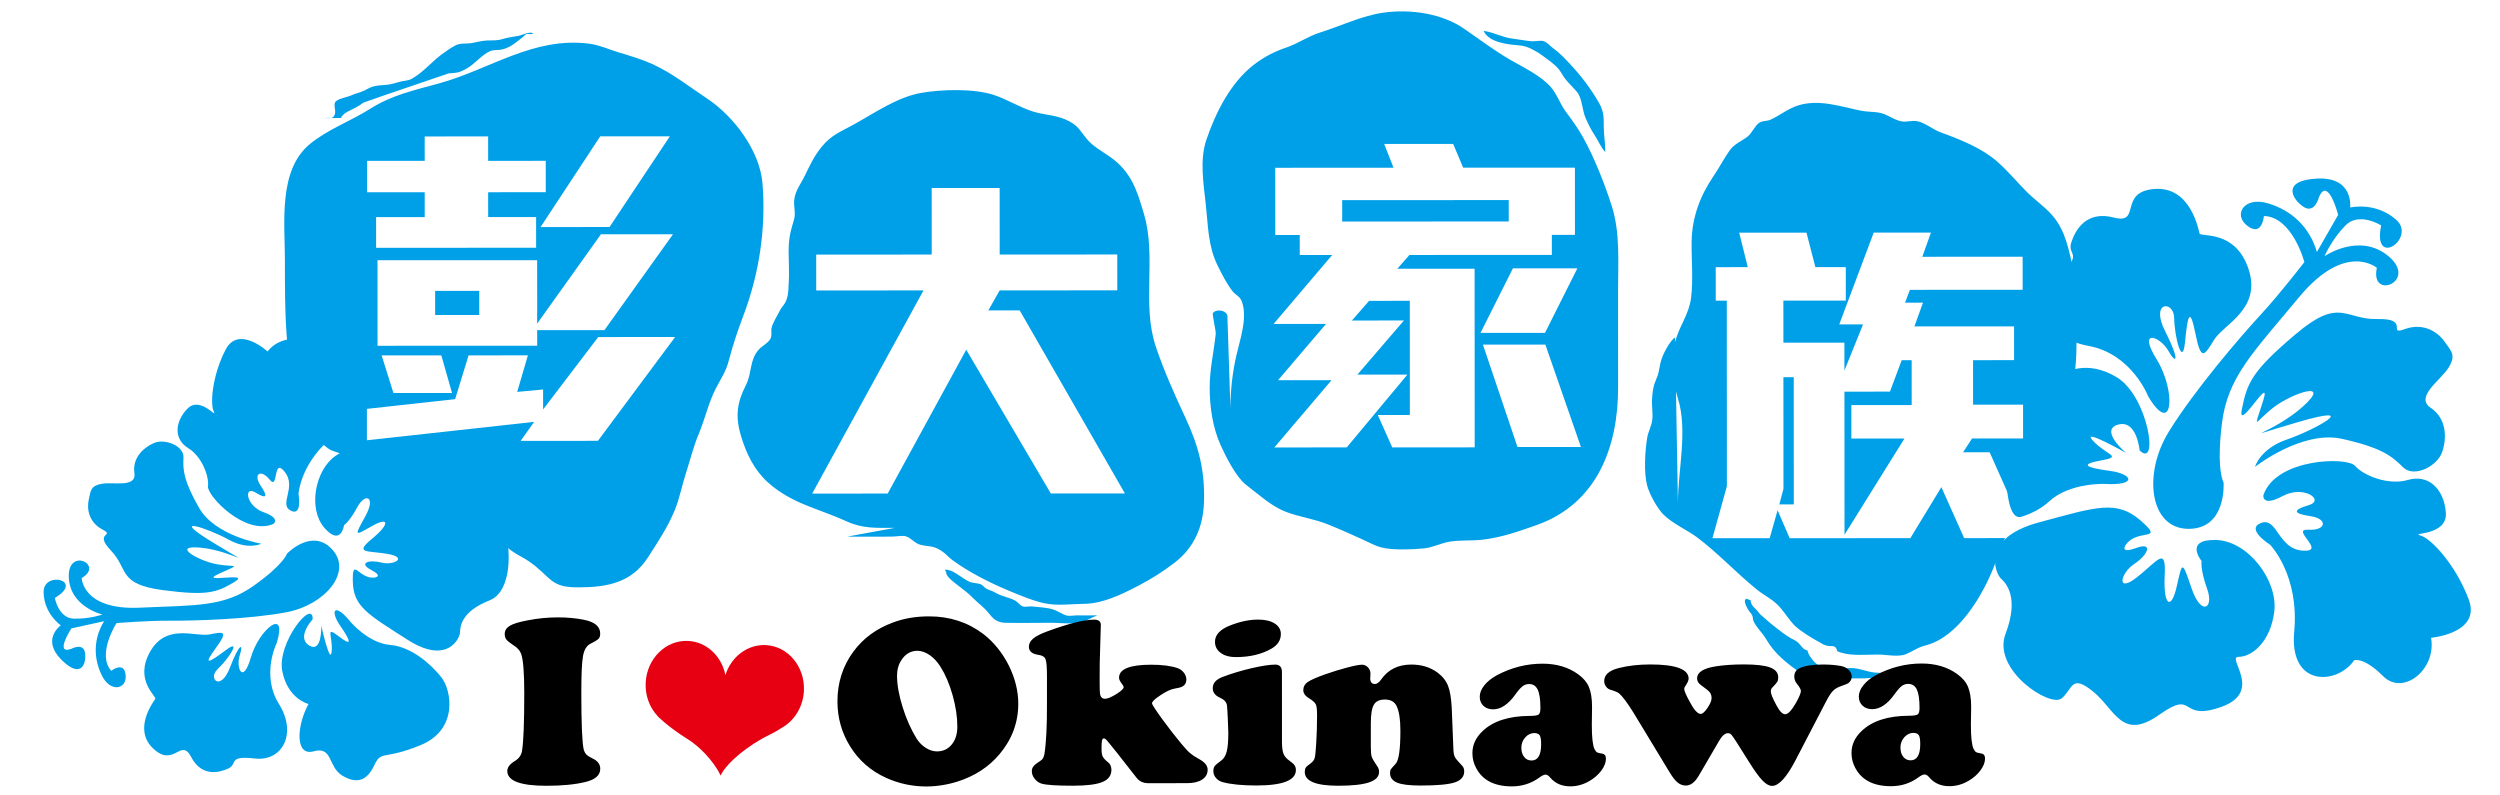 <?xml version="1.0" encoding="utf-8"?>
<!-- Generator: Adobe Illustrator 16.0.0, SVG Export Plug-In . SVG Version: 6.00 Build 0)  -->
<!DOCTYPE svg PUBLIC "-//W3C//DTD SVG 1.1//EN" "http://www.w3.org/Graphics/SVG/1.1/DTD/svg11.dtd">
<svg version="1.1" id="圖層_1" xmlns="http://www.w3.org/2000/svg" xmlns:xlink="http://www.w3.org/1999/xlink" x="0px" y="0px"
	 width="220px" height="70px" viewBox="0 0 220 70" enable-background="new 0 0 220 70" xml:space="preserve">
<g>
	<path fill="#00A0E9" d="M30.279,46.208c0,0-0.276,1.925-1.738,0.233c-1.462-1.689-0.797-5.072,0.952-6.301
		c1.745-1.228,3.362-0.936,3.958-0.273c0.593,0.658,0.923-2.342,3.698-0.847c2.778,1.494-0.125,1.527,2.95,2.207
		c3.075,0.682,4.017,1.526,4.12,3.481c0.103,1.96-1.434,1.045-0.412,1.169c1.021,0.125,1.775,5.976-0.714,6.951
		c-2.489,0.976-2.601,2.304-2.605,2.799c-0.003,0.498-1.085,2.926-4.604,0.684c-3.515-2.247-4.793-2.928-4.837-5.148
		c-0.041-2.222,0.514-0.188,1.901-0.335c0,0,0.845-0.083-0.288-0.676c-1.135-0.592-0.227-0.935,0.896-0.649
		c1.122,0.287,2.368-0.45,0.56-0.758c-1.808-0.303-2.976-0.021-1.375-1.335c1.601-1.317,1.504-1.977-0.02-1.11
		c-1.527,0.866-1.57,0.937-0.581-0.853c0.992-1.788-0.013-2.101-0.694-0.821C30.762,45.903,30.279,46.208,30.279,46.208"/>
	<path fill="#00A0E9" d="M24.362,56.56c0,0-1.425,2.821,0.193,5.403c1.615,2.583,0.298,5.068-2.125,4.785
		c-2.419-0.279-1.491,0.487-2.325,0.873c-0.838,0.391-2.357,0.757-3.281-1.004c-0.92-1.756-1.495,0.984-3.335-0.738
		c-1.843-1.721,0.046-4.161,0.178-4.379c0.132-0.219-1.887-1.646-0.45-4.165c1.433-2.514,3.966-1.269,5.209-1.505
		c1.243-0.243,1.71-0.356,0.545,1.23c-1.165,1.582-0.564,1.251,0.904,0.151c1.468-1.101,0.199,0.817-0.711,1.659
		c-0.912,0.84,0.245,2.047,1.079-0.14c0.836-2.183,1.215-2.151,0.856-1.073c-0.357,1.076,0.27,2.658,0.978,0.199
		C22.78,55.395,25.319,53.352,24.362,56.56"/>
	<path fill="#00A0E9" d="M30.857,54.738c0,0,1.563,1.85,3.461,2.013c1.897,0.158,3.636,1.722,4.532,2.865
		c0.896,1.146,1.486,4.598-1.84,5.957c-3.323,1.363-3.432,0.396-4.086,1.795c-0.654,1.396-1.589,1.626-2.824,0.871
		c-1.236-0.757-0.815-2.591-2.495-2.123c-1.683,0.468-1.489-2.303-0.454-4.165c0,0-1.835-0.42-2.312-2.904
		c-0.476-2.486,2.721-6.423,2.675-4.551c0,0-1.472,1.594-0.307,2.305c1.161,0.71,1.063-1.745,1.063-1.745s0.805,3.584,0.917,2.255
		c0.112-1.329-0.609-2.267,0.611-1.325c1.216,0.942,1.103,0.476,0.152-0.903C28.995,53.704,29.438,52.978,30.857,54.738"/>
	<path fill="#00A0E9" d="M26.27,43.462c0,0,0.167-2.891,3.31-5.261c3.143-2.371,0.66-4.68-1.311-4.391c0,0-0.627-0.28-0.539-2.224
		c0.088-1.94-2.814-2.414-4.185-0.656c0,0-2.553-2.356-3.693-0.159c-1.141,2.195-1.393,4.734-1.035,5.451
		c0.359,0.722-1.211-1.44-2.345-0.236c-1.137,1.204-1.148,2.693,0.087,3.448c1.235,0.751,1.851,2.524,1.743,3.357
		c-0.108,0.83,3.298,4.401,5.756,3.313c0,0,0.689-0.479-0.869-1.032c-1.556-0.55-1.747-2.36-0.73-1.742
		c1.018,0.621,1.15,0.406,0.472-0.607c-0.678-1.013,0.012-1.491,0.807-0.507c0.795,0.986,0.248-2.041,1.32-0.69
		c1.073,1.353-0.548,2.856,0.517,3.406C26.634,45.479,26.27,43.462,26.27,43.462"/>
	<path fill="#00A0E9" d="M25.252,48.725c0,0,2.223-2.335,4.005-0.349c1.777,1.983-0.68,4.871-4.058,5.504
		c-3.378,0.632-8.24,0.755-10.227,0.74c-1.988-0.015-4.718,0.213-4.718,0.213s-1.756,2.716-0.469,4.199c0,0,1.149-0.896,1.271,0.374
		c0.121,1.273-1.356,1.57-2.104,0.017c-0.748-1.555-0.722-3.233,0.208-4.757l-2.878,0.632c0,0-1.534,2.354,0,1.796
		c0,0,1.04-0.562,1.196,0.331c0.152,0.892-0.28,2.424-2.08,0.628c-1.793-1.796-0.048-3.023-0.048-3.023s-1.481-1.005-1.513-2.918
		c-0.028-1.912,3.646-1.068,0.989,0.507c0,0,0.309,1.784,1.68,1.822c1.371,0.038,2.513-0.362,2.513-0.362s-2.883-0.662-2.967-3.308
		C5.97,48.13,9.201,49.702,7.19,50.867c0,0,0.068,2.832,5.089,2.609c5.026-0.225,7.418-0.063,10.059-1.94
		C24.983,49.657,25.252,48.725,25.252,48.725"/>
	<path fill="#00A0E9" d="M22.996,47.848c0,0-4.068-0.688-5.468-3.139c-1.396-2.446-1.434-3.369-1.38-4.432
		c0.049-1.064-1.653-1.706-2.603-1.289c-0.955,0.417-1.909,1.33-1.717,2.641c0.195,1.318-1.858,0.762-2.868,0.945
		c-1.009,0.18-0.966,0.604-1.148,1.391c-0.183,0.787-0.015,1.988,1.193,2.626c1.204,0.635-0.817,0.195,0.761,1.859
		c1.575,1.661,0.589,2.951,4.556,3.479c3.97,0.524,4.757,0.208,6.327-0.727c1.57-0.939-3.417,0.208-1.353-0.725
		c2.068-0.937,1.422-0.53-0.199-0.821c-1.617-0.289-4.13-1.726-1.402-1.457c2.727,0.268,5.209,2.082,1.067-0.444
		c-4.142-2.527-0.354-1.216,1.359-0.266C21.839,48.436,22.996,47.848,22.996,47.848"/>
	<path fill="#00A0E9" d="M193.737,49.363c0,0-1.579-1.912,1.269-1.844c2.852,0.073,5.471,3.605,5.13,6.311
		c-0.341,2.699-2.005,3.979-3.138,3.972c-1.135-0.008,2.257,3.073-1.538,4.411c-3.794,1.337-2.174-1.625-5.454,0.69
		c-3.283,2.32-3.866-0.449-5.802-2.035c-1.938-1.585-1.777-0.271-2.773,0.586c-0.993,0.854-6.16-2.498-4.942-5.682
		c1.213-3.188,0.061-4.435-0.408-4.862c-0.464-0.429-1.824-3.536,3.31-4.931c5.14-1.389,6.885-2.013,9.012-0.146
		c2.132,1.865-0.265,0.646-1.313,2.081c0,0-0.654,0.868,0.882,0.311c1.534-0.564,1.078,0.588-0.156,1.402
		c-1.233,0.811-1.607,2.619,0.23,1.177c1.842-1.446,2.583-2.791,2.447-0.15c-0.132,2.644,0.573,3.114,1.063,0.933
		c0.495-2.184,0.464-2.284,1.303,0.186c0.838,2.47,1.996,1.791,1.371,0.05C193.604,50.081,193.737,49.363,193.737,49.363"/>
	<path fill="#00A0E9" d="M189.045,34.893c0,0-1.439-3.763-5.265-4.454c-3.822-0.692-5.039-4.074-2.694-6.116
		c2.344-2.043,0.825-1.824,1.175-2.946c0.351-1.123,1.309-2.872,3.759-2.233c2.454,0.642,0.357-2.256,3.563-2.515
		c3.207-0.258,3.89,3.614,3.979,3.925c0.095,0.316,3.175-0.363,4.319,3.15c1.142,3.514-2.208,4.836-3.049,6.211
		c-0.841,1.379-1.138,1.917-1.629-0.541c-0.492-2.458-0.698-1.604-0.919,0.721c-0.225,2.33-0.943-0.514-0.955-2.095
		c-0.009-1.582-2.145-1.522-0.799,1.137c1.347,2.665,0.987,2.996,0.281,1.73c-0.71-1.262-2.742-2.025-1.027,0.753
		C191.504,34.397,191.249,38.547,189.045,34.893"/>
	<path fill="#00A0E9" d="M181.559,32.897c0,0,1.976-1.372,4.734,0.314c2.751,1.681,3.72,8.075,1.994,6.431
		c0,0-0.243-2.759-1.91-2.271c-1.668,0.488,0.734,2.501,0.734,2.501s-4.073-2.316-2.915-1.07c1.153,1.247,2.66,1.37,0.725,1.71
		c-1.936,0.346-1.397,0.637,0.721,0.92c2.12,0.287,2.429,1.328-0.455,1.153c0,0-3.086-0.112-4.864,1.54
		c-0.678,0.628-1.527,1.061-2.42,1.346c-1.456,0.473-1.354-4.18-1.354-4.18"/>
	<path fill="#00A0E9" d="M199.769,47.937c0,0,2.584,2.639,2.122,7.64c-0.457,4.999,3.852,4.645,5.269,2.531
		c0,0,0.808-0.347,2.562,1.401c1.758,1.749,4.696-0.582,4.213-3.384c0,0,4.415-0.388,3.322-3.349
		c-1.093-2.963-3.271-5.379-4.261-5.654c-0.985-0.279,2.404,0.089,2.239-2.016c-0.161-2.104-1.556-3.393-3.328-2.873
		s-3.971-0.424-4.664-1.238c-0.689-0.817-6.986-0.67-8.067,2.591c0,0-0.145,1.06,1.714,0.061c1.857-0.992,3.732,0.383,2.275,0.808
		c-1.461,0.43-1.371,0.741,0.169,0.97c1.538,0.229,1.398,1.289-0.215,1.191c-1.612-0.093,1.71,1.99-0.482,1.84
		c-2.193-0.151-2.227-2.968-3.655-2.438C197.551,46.548,199.769,47.937,199.769,47.937"/>
	<path fill="#00A0E9" d="M195.676,42.458c0,0,0.294,4.102-3.107,4.081c-3.401-0.026-4.015-4.826-1.711-8.556
		c2.303-3.73,6.359-8.426,8.077-10.286c1.721-1.862,3.851-4.637,3.851-4.637s-1.058-3.99-3.563-4.051c0,0-0.14,1.854-1.44,0.877
		c-1.306-0.977-0.316-2.622,1.79-1.996c2.109,0.626,3.672,2.094,4.313,4.284l1.872-3.265c0,0-0.901-3.472-1.695-1.539
		c0,0-0.362,1.46-1.337,0.842c-0.974-0.619-2.046-2.345,1.192-2.497c3.232-0.158,2.896,2.546,2.896,2.546s2.221-0.539,4.048,1.077
		c1.833,1.616-2.117,4.357-1.321,0.5c0,0-1.951-1.242-3.163,0.021c-1.219,1.263-1.818,2.686-1.818,2.686s3.104-2.156,5.669,0.037
		c2.564,2.192-1.689,3.889-1.067,0.989c0,0-2.731-2.367-6.833,2.566c-4.1,4.935-6.307,7.055-6.805,11.157
		C195.025,41.403,195.676,42.458,195.676,42.458"/>
	<path fill="#00A0E9" d="M198.441,41.083c0,0,4.139-3.251,7.654-2.465c3.51,0.781,4.411,1.537,5.368,2.499
		c0.965,0.966,3.029-0.092,3.452-1.351c0.424-1.254,0.385-2.941-1.022-3.888c-1.405-0.946,0.88-2.409,1.573-3.515
		c0.693-1.106,0.261-1.434-0.327-2.278c-0.586-0.849-1.86-1.722-3.5-1.129c-1.637,0.593,0.519-0.942-2.408-0.88
		c-2.923,0.064-3.293-1.977-7.196,1.316c-3.901,3.294-4.282,4.311-4.746,6.594c-0.462,2.288,2.737-3.403,1.847-0.651
		c-0.891,2.751-0.719,1.795,0.944,0.513c1.661-1.278,5.176-2.421,2.578-0.075c-2.594,2.343-6.439,3.132-0.499,1.391
		c5.941-1.74,1.454,0.706-0.914,1.514S198.441,41.083,198.441,41.083"/>
	<path fill="#00A0E9" d="M166.942,59.19c0.112-0.004,0.226-0.008,0.338-0.008C167.184,59.155,167.067,59.168,166.942,59.19
		 M164.982,59.184c-0.74-0.073-1.372-0.4-2.101-0.396c-0.74,0.005-1.594,0.117-2.325,0.006c-0.612-0.099-1.38-0.962-1.509-1.57
		c-0.366-0.026-0.541-0.417-0.795-0.658c-0.23-0.21-0.37-0.242-0.636-0.393c-0.529-0.3-0.971-0.658-1.441-1.024
		c-0.421-0.327-0.803-0.689-1.232-1.045c-0.129-0.113-0.257-0.334-0.417-0.481c-0.226-0.211-0.479-0.472-0.468-0.8l-0.374-0.132
		c-0.358,0.125,0.083,0.842,0.222,1.068c0.079,0.128,0.212,0.231,0.277,0.37c0.09,0.182,0.047,0.342,0.118,0.502
		c0.245,0.596,0.767,1.012,1.115,1.608c0.782,1.355,1.896,2.178,3.13,3.054c0.666,0.471,1.188,0.408,2.014,0.407h2.321
		c0.808-0.001,1.594,0.029,2.365-0.134c0.339-0.071,0.713-0.156,1.053-0.219c0.178-0.036,0.421-0.117,0.643-0.156
		C166.291,59.202,165.625,59.245,164.982,59.184 M130.545,2.71h-0.065c0.022,0,0.047,0.004,0.074,0.004
		C130.549,2.714,130.549,2.71,130.545,2.71 M133.858,4.013c0.58,0.055,1.379,0.51,1.857,0.864c0.472,0.346,1.04,0.732,1.414,1.165
		c0.235,0.268,0.379,0.604,0.603,0.888c0.322,0.42,0.731,0.775,1.06,1.184c0.436,0.546,0.449,1.578,0.721,2.229
		c0.214,0.506,0.504,1.083,0.795,1.522c0.313,0.464,0.57,1.106,0.952,1.516c0.022-0.721-0.129-1.485-0.129-2.229
		c0-0.811,0.011-1.333-0.391-2.046c-0.68-1.219-1.591-2.418-2.542-3.435c-0.498-0.53-0.946-1.016-1.531-1.437
		c-0.278-0.194-0.503-0.514-0.827-0.611c-0.304-0.093-0.735,0.035-1.056,0.008c-0.628-0.055-1.208-0.18-1.811-0.252
		c-0.32-0.039-0.563-0.128-0.877-0.226c-0.43-0.136-1.028-0.377-1.543-0.439C131.045,3.808,132.872,3.924,133.858,4.013
		 M94.778,54.151c-0.265,0-0.659,0.083-0.911,0.015c-0.395-0.114-0.785-0.406-1.197-0.535c-0.558-0.175-1.231-0.194-1.804-0.264
		c-0.288-0.035-0.624,0.09-0.896-0.016c-0.222-0.089-0.425-0.393-0.636-0.502c-0.572-0.304-1.188-0.358-1.738-0.693
		c-0.268-0.163-0.521-0.21-0.779-0.343c-0.199-0.102-0.316-0.318-0.511-0.396c-0.327-0.132-0.701-0.074-1.056-0.253
		c-0.292-0.145-0.553-0.334-0.792-0.49c-0.424-0.281-0.768-0.537-1.309-0.55l0.125,0.261c-0.051,0.363,0.83,0.971,1.095,1.181
		c0.422,0.335,0.838,0.626,1.208,1.014c0.44,0.455,0.978,0.824,1.372,1.314c0.457,0.573,0.769,0.896,1.56,0.912
		c1.336,0.027,2.676-0.001,4.017-0.002c0.771,0,1.627,0.128,2.388,0.007c0.6-0.094,1.095-0.449,1.651-0.663
		C95.971,54.172,95.37,54.151,94.778,54.151 M92.472,43.427l-7.443-12.651l-6.911,12.657l-6.646,0.003l9.795-17.879l-9.44,0.004
		l-0.001-3.156l10.165-0.004l-0.002-5.855l5.981-0.002l0.002,5.856l10.347-0.005l0.002,3.156l-10.349,0.004l-1,1.763l2.762-0.002
		l9.26,16.11L92.472,43.427z M101.718,30.523c-1.267-3.763,0.063-7.858-1.033-11.633c-0.604-2.073-1.116-3.763-2.983-5.076
		c-0.731-0.518-1.526-0.919-2.113-1.646c-0.541-0.67-0.676-1.04-1.464-1.477c-1.048-0.584-2.104-0.533-3.203-0.871
		c-1.203-0.374-2.288-1.082-3.484-1.471c-1.737-0.564-4.534-0.493-6.346-0.18c-2.069,0.355-4.046,1.719-5.823,2.713
		c-1.211,0.683-2.087,0.948-2.984,2.063c-0.646,0.802-1.023,1.609-1.46,2.517c-0.35,0.729-0.821,1.26-0.93,2.097
		c-0.073,0.587,0.153,1.192-0.026,1.78c-0.307,1.029-0.471,1.645-0.47,2.778c0.004,0.931,0.067,1.885,0.009,2.813
		c-0.027,0.475-0.02,0.95-0.187,1.415c-0.203,0.561-0.362,0.53-0.588,0.979c-0.214,0.416-0.596,1.032-0.719,1.468
		c-0.094,0.32,0.046,0.694-0.102,0.994c-0.198,0.4-0.755,0.654-1.048,0.986c-0.821,0.931-0.579,2.049-1.131,3.136
		c-0.784,1.532-0.938,2.752-0.428,4.447c0.473,1.58,1.178,3.034,2.398,4.12c2.097,1.865,4.396,2.263,6.894,3.401
		c1.434,0.663,2.661,0.577,4.255,0.576l-4.204,0.772c1.321,0,2.641,0.012,3.958-0.001c0.351-0.001,0.876-0.118,1.204-0.028
		c0.483,0.137,0.779,0.631,1.321,0.755c0.775,0.179,1.029,0.046,1.746,0.479c0.44,0.271,0.646,0.573,1.033,0.858
		c1.465,1.078,3.3,1.999,4.988,2.705c1.013,0.419,2.366,0.995,3.433,1.154c1.001,0.148,2.182,0.003,3.19-0.009
		c1.641-0.016,3.304-0.839,4.761-1.596c1.15-0.597,2.192-1.259,3.197-2.035c1.691-1.302,2.512-3.136,2.573-5.362
		c0.081-2.78-0.474-4.889-1.631-7.377C103.392,34.778,102.428,32.635,101.718,30.523 M29.14,10.381h-0.674
		C28.735,10.381,28.96,10.42,29.14,10.381 M30.919,9.659c0.272-0.132,0.526-0.261,0.779-0.425c0.055-0.035,0.199-0.151,0.269-0.199
		c0.643-0.226,1.289-0.452,1.936-0.675c1.863-0.627,3.725-1.264,5.583-1.903c0.07,0.004,0.725-0.047,0.903-0.109
		c0.301-0.105,0.655-0.285,0.915-0.464c0.608-0.424,1.146-1.075,1.831-1.387c0.246-0.109,0.659-0.082,0.932-0.122
		c0.369-0.059,0.686-0.206,1.016-0.413c0.339-0.214,0.627-0.487,0.947-0.709c0.108-0.075,0.132-0.184,0.26-0.238
		c0.218-0.093,0.433,0.09,0.639-0.097c-0.436-0.144-0.912,0.159-1.332,0.242c-0.452,0.087-0.893,0.125-1.34,0.266
		c-0.486,0.16-0.899,0.118-1.414,0.138c-0.495,0.019-0.962,0.175-1.445,0.242c-0.413,0.051-0.928-0.023-1.309,0.184
		c-0.394,0.21-0.881,0.538-1.246,0.814c-0.874,0.66-1.636,1.59-2.602,2.125c-0.346,0.195-0.713,0.164-1.087,0.273
		c-0.355,0.105-0.717,0.214-1.079,0.257c-0.394,0.043-0.764,0.04-1.138,0.125c-0.386,0.09-0.588,0.254-0.912,0.402
		c-0.35,0.164-0.744,0.234-1.106,0.405c-0.315,0.148-1.247,0.301-1.421,0.597c-0.155,0.261,0.059,0.728-0.019,1.017
		c-0.066,0.25-0.183,0.343-0.339,0.379l0.861-0.001C30.172,10.014,30.577,9.823,30.919,9.659 M133.538,39.335l-3.04-9.01
		l5.494-0.002l3.129,9.011L133.538,39.335z M130.287,29.292l2.85-5.678l5.672-0.002l-2.849,5.678L130.287,29.292z M129.773,39.368
		l-7.254,0.003l-1.275-2.852l2.824-0.002l-0.004-10.044l-3.58,0.001l-1.519,1.731l4.581-0.002l-4.093,4.763l4.399-0.001
		l-5.339,6.407l-6.37,0.004l5.034-5.921l-4.706,0.002l4.218-4.95l-4.612,0.001l5.154-6.066l-2.851,0v-1.761l-2.155,0l-0.003-5.917
		l10.41-0.004l-0.822-2.092l6.069-0.002l0.882,2.091l9.833-0.004l0.002,5.918l-2.032,0v1.762l-12.534,0.005l-1.063,1.211
		l6.799-0.002L129.773,39.368z M139.292,12.057c-0.453-0.81-0.951-1.488-1.501-2.228c-0.507-0.678-0.776-1.558-1.338-2.189
		c-0.895-1.008-2.4-1.713-3.545-2.375c-1.42-0.821-2.713-1.802-4.047-2.725c-1.947-1.351-4.703-1.755-7.063-1.435
		c-1.929,0.262-3.789,1.178-5.652,1.763c-1.071,0.34-1.905,0.96-2.964,1.318c-1.06,0.36-1.99,0.846-2.875,1.537
		c-2.038,1.578-3.353,4.244-4.147,6.579c-0.595,1.749-0.256,3.821-0.056,5.629c0.211,1.896,0.192,3.728,1.056,5.458
		c0.36,0.721,0.789,1.589,1.304,2.236c0.323,0.409,0.685,0.424,0.865,1.04c0.434,1.461-0.217,3.234-0.532,4.632
		c-0.354,1.574-0.521,3.082-0.517,4.703l-0.264-8.03c0.105-0.646-0.955-0.845-1.278-0.424c-0.086,0.105,0.277,1.554,0.246,1.847
		c-0.175,1.647-0.532,3.074-0.531,4.725c0,1.696,0.259,3.488,0.968,5.069c0.441,0.985,1.376,2.818,2.221,3.467
		c1.131,0.867,2.254,1.908,3.525,2.391c1.145,0.438,2.489,0.618,3.675,1.096c1.023,0.409,2.135,0.907,3.115,1.355
		c0.667,0.305,1.218,0.631,1.927,0.748c0.958,0.163,2.449,0.115,3.436,0.013c0.795-0.081,1.457-0.456,2.24-0.589
		c0.911-0.156,1.975-0.067,2.914-0.176c1.71-0.203,3.158-0.728,4.765-1.292c5.348-1.896,7.156-6.942,7.154-12.081l-0.003-8.614
		c-0.002-2.454,0.196-5.029-0.557-7.386C141.206,16.166,140.294,13.841,139.292,12.057 M132.769,17.607l-14.657,0.006l0.001,1.882
		l14.657-0.005L132.769,17.607z M156.944,43.023l-0.363,1.366l1.273-0.001l-0.005-11.196h-0.909L156.944,43.023z M147.659,44.269
		l-0.172-9.813c0.05,0.203,0.108,0.406,0.172,0.616C148.536,37.902,147.657,41.344,147.659,44.269 M182.492,23.889
		c-0.41-1.752-0.685-3.533-1.85-4.892c-0.744-0.865-1.581-1.39-2.362-2.188c-0.833-0.854-1.621-1.796-2.518-2.583
		c-1.363-1.199-3.234-1.939-5.016-2.592c-0.674-0.253-1.362-0.845-2.045-0.973c-0.472-0.086-0.938,0.117-1.422,0.008
		c-0.709-0.152-1.236-0.658-1.995-0.771c-0.496-0.074-0.971-0.054-1.477-0.151c-1.785-0.351-3.742-1.066-5.615-0.454
		c-0.859,0.276-1.585,0.877-2.376,1.236c-0.327,0.152-0.705,0.074-1.009,0.277c-0.382,0.261-0.631,0.904-1.009,1.205
		c-0.505,0.397-1.156,0.631-1.573,1.208c-0.494,0.682-0.934,1.543-1.432,2.275c-1.172,1.715-1.9,3.632-1.93,5.775
		c-0.02,1.625,0.152,3.323-0.047,4.936c-0.178,1.465-1.059,2.506-1.407,3.897l-0.008-0.409c-0.461,0.319-1.11,1.501-1.273,2.214
		c-0.171,0.751-0.125,0.903-0.432,1.597c-0.227,0.514-0.273,1.016-0.311,1.566c-0.048,0.608,0.081,1.243,0.02,1.85
		c-0.059,0.541-0.362,1.076-0.447,1.575c-0.199,1.188-0.314,3.077-0.01,4.227c0.215,0.807,0.925,2.049,1.426,2.551
		c0.813,0.808,2.074,1.348,2.975,2.018c1.854,1.39,3.468,3.149,5.277,4.606c0.589,0.476,1.22,0.76,1.776,1.3
		c0.584,0.559,1.014,1.353,1.561,1.883c0.502,0.485,1.624,1.159,2.263,1.499c0.3,0.21,0.628,0.3,0.987,0.275
		c0.264,0.007,0.416,0.159,0.455,0.444c0.997,0.466,2.357,0.302,3.588,0.302c0.701-0.001,1.801,0.241,2.462-0.031
		c0.654-0.27,0.998-0.586,1.719-0.77c2.897-0.721,5.073-4.423,6.113-7.143c0.3-0.791,0.6-1.549,0.888-2.305l-3.592,0.002
		l-2.005-4.485l-2.729,4.487l-10.62,0.006l-1.064-2.459l-0.696,2.459l-5.038,0.002l1.273-4.582l-0.008-16.325l-0.971,0l-0.002-2.946
		l2.82-0.001l-0.756-3.034l5.919-0.002l0.787,3.034l2.674-0.001l0.001,2.945l-5.494,0.003l0.002,3.701l5.369-0.002l0.001,2.459
		l1.638-4.068l-2.092,0l3.032-8.074l5.037-0.002l-0.76,2.127l8.829-0.004l0.001,2.91l-9.923,0.004l-0.425,1.126l1.579,0
		l-0.755,2.092l8.77-0.003l0.001,2.973l-3.612,0.001l0.002,3.916l4.399-0.001l0.001,2.972l-4.489,0.002l-0.791,1.215h2.339
		l2.25,5.044c0.514-1.313,1.336-2.42,2.06-3.627c2.121-3.513,3.329-6.595,3.331-10.856C182.73,28.241,182.972,25.942,182.492,23.889
		 M166.316,34.463l-4.005,0.002l0.005,12.592l5.279-8.469l-4.675,0.003l-0.001-2.943l5.31-0.002l-0.002-3.946h-0.88L166.316,34.463z
		 M38.292,27.722l3.883-0.002l0-2.124l-3.884,0.002L38.292,27.722z M52.618,38.793l-6.799,0.003l1.184-1.67l-14.715,1.617
		l-0.001-2.763l7.764-0.853l1.183-3.853l5.22-0.003l-0.94,3.215l2.278-0.211l0.001,1.757l4.853-6.372l6.767-0.003L52.618,38.793z
		 M32.305,14.159l5.069-0.002l-0.001-2.15l5.583-0.002l0.002,2.15l5.069-0.002l0,2.762l-5.069,0.002l0.001,2.185l4.219-0.001
		l0.001,2.7l-14.081,0.006l-0.001-2.7l4.278-0.001l-0.001-2.186l-5.068,0.002L32.305,14.159z M52.819,11.999l6.128-0.002
		l-5.307,7.981l-6.07,0.003L52.819,11.999z M39.778,34.582l-5.158,0.001l-1.034-3.306l5.251-0.003L39.778,34.582z M33.223,30.428
		L33.221,22.9l14.048-0.005l0.002,5.583l5.611-7.861l6.343-0.003l-6.035,8.438l-5.918,0.002l0.001,1.369L33.223,30.428z
		 M65.415,27.78c1.394-3.686,2.01-7.699,1.682-11.661c-0.238-2.852-2.519-5.894-4.888-7.459c-1.566-1.035-3.052-2.227-4.782-3.013
		c-0.997-0.452-1.968-0.731-2.992-1.039c-0.861-0.261-1.691-0.654-2.626-0.77c-4.897-0.603-8.672,2.255-13.155,3.496
		c-2.232,0.62-4.141,1.011-6.104,2.255c-1.697,1.072-3.712,1.797-5.277,3.084c-2.808,2.303-2.202,6.97-2.201,10.24
		c0.002,4.444-0.04,8.593,1.287,12.844c0.438,1.395,1.462,3.067,2.714,3.833c0.14,0.086,1.215,0.413,1.395,0.479
		c0.654,0.239,1.246,0.283,1.905,0.521c0.818,0.296,1.574,0.744,2.288,1.195l-0.814-0.553c0.915,0,1.846-0.052,2.758-0.001
		c0.946,0.05,1.473,0.471,2.404,0.553c2.053,0.178,2.525,1.468,3.352,3.13c0.876,1.765,1.7,3.108,3.41,4.02
		c1.08,0.576,1.637,1.129,2.51,1.939c0.803,0.744,1.59,0.817,2.712,0.813c2.446-0.009,4.597-0.415,6.018-2.621
		c0.895-1.395,1.745-2.66,2.367-4.169c0.428-1.041,0.615-2.112,0.965-3.188c0.381-1.18,0.68-2.424,1.152-3.534
		c0.544-1.298,0.851-2.739,1.506-4.005c0.483-0.94,0.884-1.45,1.152-2.503C64.496,30.336,64.94,29.039,65.415,27.78"/>
	<path fill="#E60012" d="M56.82,60.077c0.104-2.127,1.779-3.772,3.735-3.676c1.636,0.081,2.953,1.354,3.281,3.01
		c0.498-1.601,1.928-2.72,3.556-2.642c1.956,0.095,3.456,1.899,3.353,4.027c-0.073,1.448-0.876,2.677-2.001,3.28
		c-0.923,0.627-1.477,0.679-2.995,1.771c-1.951,1.394-2.34,2.406-2.34,2.406c-0.27-0.656-1.333-2.242-2.979-3.264
		c-1.64-1.022-2.572-1.974-2.572-1.974l0.012-0.003C57.172,62.274,56.763,61.223,56.82,60.077"/>
	<path d="M168.86,64.703c0.081,0.134,0.121,0.394,0.121,0.78c0,0.95-0.284,1.426-0.849,1.426c-0.269,0-0.483-0.104-0.647-0.312
		c-0.163-0.206-0.246-0.479-0.246-0.818c0-0.351,0.118-0.654,0.347-0.909c0.229-0.253,0.498-0.377,0.811-0.377
		C168.621,64.5,168.778,64.571,168.86,64.703 M165.095,59.402c-0.469,0.253-0.838,0.55-1.11,0.89
		c-0.271,0.335-0.41,0.674-0.41,1.009c0.001,0.331,0.116,0.596,0.334,0.803c0.218,0.202,0.502,0.303,0.85,0.303
		c0.686,0,1.343-0.444,1.974-1.336c0.245-0.341,0.451-0.569,0.618-0.699c0.165-0.125,0.355-0.19,0.569-0.19
		c0.352,0,0.608,0.167,0.766,0.502c0.154,0.336,0.232,0.873,0.233,1.617c0,0.296-0.055,0.482-0.159,0.563
		c-0.105,0.082-0.366,0.122-0.775,0.122c-1.847,0.009-3.233,0.453-4.161,1.342c-0.596,0.563-0.892,1.209-0.891,1.937
		c0,0.46,0.108,0.896,0.331,1.313c0.219,0.42,0.514,0.759,0.893,1.017c0.573,0.394,1.321,0.591,2.249,0.591
		c0.9,0,1.702-0.257,2.407-0.772c0.232-0.175,0.421-0.261,0.564-0.261c0.124,0,0.266,0.09,0.412,0.272
		c0.435,0.507,1.022,0.759,1.762,0.759c0.581,0,1.139-0.156,1.667-0.463c0.433-0.246,0.783-0.555,1.057-0.917
		c0.271-0.367,0.409-0.718,0.409-1.058c0-0.26-0.114-0.407-0.341-0.442c-0.225-0.036-0.378-0.074-0.447-0.113
		c-0.07-0.043-0.145-0.141-0.223-0.296c-0.155-0.323-0.234-1.028-0.234-2.119l0.023-1.57c0-0.743-0.095-1.328-0.274-1.757
		c-0.179-0.425-0.494-0.802-0.95-1.129c-0.854-0.62-1.898-0.931-3.129-0.931C167.712,58.389,166.376,58.728,165.095,59.402
		 M155.094,68.68c0.307,0.319,0.589,0.479,0.846,0.479c0.593-0.001,1.277-0.745,2.055-2.236l2.652-5.102
		c0.241-0.472,0.448-0.799,0.615-0.982c0.171-0.184,0.386-0.324,0.646-0.421c0.461-0.164,0.709-0.262,0.744-0.297
		c0.2-0.151,0.297-0.344,0.297-0.568c0-0.227-0.083-0.424-0.254-0.596s-0.39-0.285-0.659-0.344c-0.467-0.089-1-0.135-1.601-0.135
		c-0.893,0-1.569,0.102-2.038,0.309c-0.334,0.141-0.499,0.394-0.499,0.757c0,0.232,0.079,0.446,0.243,0.643
		c0.226,0.283,0.338,0.49,0.338,0.623c0,0.167-0.139,0.509-0.42,1.021c-0.389,0.682-0.712,1.024-0.965,1.024
		c-0.233,0-0.495-0.268-0.775-0.802c-0.329-0.612-0.488-1.009-0.488-1.2c0-0.133,0.035-0.241,0.113-0.327
		c0.248-0.253,0.401-0.429,0.455-0.527c0.059-0.101,0.086-0.229,0.086-0.389c0-0.401-0.237-0.692-0.71-0.871
		c-0.476-0.18-1.246-0.269-2.313-0.269c-0.927,0-1.734,0.055-2.42,0.161c-1.134,0.168-1.698,0.526-1.698,1.075
		c0,0.233,0.122,0.433,0.363,0.6c0.394,0.28,0.646,0.487,0.752,0.616c0.104,0.132,0.159,0.303,0.159,0.521
		c0.001,0.218-0.119,0.502-0.361,0.857c-0.237,0.35-0.437,0.526-0.592,0.526c-0.27,0-0.588-0.347-0.956-1.045
		c-0.335-0.61-0.498-0.993-0.498-1.148c0-0.07,0.019-0.137,0.062-0.198c0.219-0.32,0.327-0.554,0.327-0.71
		c-0.001-0.833-1.126-1.254-3.386-1.252c-1.005,0-1.929,0.105-2.778,0.32c-0.845,0.219-1.266,0.597-1.266,1.138
		c0,0.175,0.055,0.335,0.157,0.479c0.101,0.145,0.229,0.242,0.386,0.289c0.378,0.105,0.634,0.214,0.775,0.326
		c0.296,0.261,0.713,0.814,1.243,1.667l3.186,5.258c0.257,0.429,0.491,0.733,0.713,0.911c0.218,0.18,0.46,0.269,0.722,0.269
		c0.424,0,0.807-0.292,1.145-0.876l1.771-3.035c0.27-0.464,0.529-0.698,0.786-0.698c0.117,0,0.214,0.038,0.292,0.117
		c0.074,0.077,0.238,0.312,0.492,0.704l1.096,1.741C154.4,67.826,154.786,68.36,155.094,68.68 M135.5,64.717
		c0.08,0.133,0.12,0.395,0.12,0.779c0,0.951-0.284,1.428-0.848,1.428c-0.271,0-0.484-0.106-0.647-0.313
		c-0.164-0.207-0.246-0.479-0.246-0.818c0-0.351,0.116-0.654,0.348-0.907c0.229-0.253,0.496-0.378,0.809-0.378
		C135.261,64.515,135.417,64.586,135.5,64.717 M131.734,59.416c-0.468,0.254-0.838,0.551-1.111,0.889
		c-0.271,0.335-0.405,0.675-0.405,1.01c0,0.331,0.109,0.595,0.328,0.802c0.219,0.203,0.503,0.305,0.851,0.305
		c0.685-0.001,1.344-0.444,1.974-1.337c0.245-0.341,0.451-0.57,0.619-0.698c0.167-0.125,0.354-0.191,0.569-0.191
		c0.354,0,0.606,0.167,0.764,0.503c0.156,0.334,0.233,0.872,0.233,1.616c0.001,0.297-0.053,0.483-0.158,0.565
		c-0.105,0.081-0.366,0.12-0.776,0.12c-1.846,0.009-3.232,0.453-4.159,1.343c-0.593,0.561-0.892,1.208-0.892,1.937
		c0,0.459,0.109,0.897,0.331,1.313c0.218,0.421,0.515,0.761,0.893,1.018c0.573,0.393,1.321,0.591,2.249,0.591
		c0.899,0,1.701-0.258,2.411-0.772c0.23-0.177,0.421-0.262,0.56-0.262c0.13,0,0.266,0.089,0.414,0.272
		c0.433,0.507,1.021,0.76,1.762,0.759c0.581,0,1.138-0.156,1.668-0.464c0.431-0.246,0.781-0.554,1.055-0.916
		c0.271-0.366,0.409-0.717,0.408-1.056c0-0.262-0.113-0.409-0.338-0.444c-0.227-0.035-0.375-0.073-0.449-0.113
		c-0.07-0.043-0.145-0.139-0.223-0.295c-0.155-0.324-0.233-1.028-0.233-2.12l0.021-1.57c0-0.744-0.094-1.328-0.272-1.756
		c-0.179-0.426-0.495-0.804-0.952-1.13c-0.853-0.619-1.898-0.931-3.128-0.931C134.351,58.401,133.016,58.741,131.734,59.416
		 M127.424,60.342c-0.179-0.448-0.486-0.833-0.935-1.164c-0.636-0.464-1.4-0.697-2.291-0.697c-1.161,0.001-2.046,0.438-2.652,1.311
		c-0.191,0.265-0.374,0.401-0.542,0.401c-0.284,0-0.426-0.172-0.426-0.506c0-0.043,0.005-0.093,0.013-0.148
		c0.005-0.155,0.008-0.241,0.008-0.265c0-0.211-0.071-0.394-0.218-0.546c-0.145-0.155-0.324-0.234-0.534-0.233
		c-0.234,0-0.666,0.082-1.294,0.249c-0.631,0.164-1.285,0.368-1.963,0.605c-0.771,0.277-1.282,0.504-1.532,0.683
		c-0.244,0.18-0.368,0.409-0.368,0.689c0,0.272,0.151,0.507,0.456,0.697c0.354,0.215,0.569,0.401,0.643,0.555
		c0.074,0.146,0.112,0.466,0.112,0.949c0.001,0.881-0.025,1.723-0.076,2.521c-0.038,0.675-0.085,1.099-0.136,1.27
		c-0.051,0.173-0.167,0.328-0.35,0.462c-0.227,0.158-0.37,0.283-0.429,0.374c-0.063,0.085-0.09,0.214-0.09,0.385
		c0,0.807,0.981,1.212,2.95,1.211c1.231-0.001,2.135-0.099,2.715-0.298c0.581-0.195,0.872-0.503,0.872-0.915
		c0-0.164-0.039-0.309-0.116-0.434c-0.301-0.444-0.477-0.744-0.526-0.896c-0.056-0.156-0.083-0.441-0.083-0.854v-2.089
		c0-0.794,0.089-1.344,0.268-1.644c0.175-0.303,0.499-0.456,0.974-0.456c0.494,0,0.834,0.187,1.021,0.56
		c0.226,0.464,0.339,1.183,0.339,2.151c0.003,1.671-0.138,2.657-0.422,2.949c-0.242,0.261-0.383,0.425-0.426,0.491
		c-0.042,0.066-0.063,0.173-0.063,0.313c0,0.393,0.207,0.677,0.625,0.853c0.405,0.167,1.095,0.252,2.072,0.251
		c1.434,0,2.431-0.089,2.992-0.272c0.558-0.185,0.837-0.507,0.837-0.971c0-0.206-0.056-0.362-0.159-0.476
		c-0.363-0.378-0.578-0.635-0.651-0.767c-0.077-0.136-0.121-0.343-0.137-0.623l-0.149-3.713
		C127.709,61.444,127.601,60.785,127.424,60.342 M108.222,55.051c-0.868,0.348-1.304,0.823-1.304,1.427
		c0.001,0.448,0.207,0.799,0.616,1.051c0.305,0.2,0.718,0.296,1.231,0.296c1.223-0.001,2.268-0.25,3.133-0.749
		c0.544-0.315,0.817-0.744,0.817-1.285c0-0.386-0.184-0.693-0.542-0.924c-0.363-0.23-0.85-0.343-1.466-0.342
		C109.937,54.524,109.107,54.7,108.222,55.051 M112.226,58.485c-0.494,0.001-1.196,0.109-2.099,0.32
		c-0.905,0.211-1.755,0.469-2.549,0.769c-0.572,0.22-0.857,0.551-0.857,0.99c0,0.374,0.219,0.654,0.66,0.845
		c0.351,0.156,0.549,0.378,0.592,0.662c0.016,0.105,0.04,0.479,0.071,1.114s0.047,1.072,0.047,1.302
		c0,0.726-0.045,1.271-0.136,1.632c-0.093,0.368-0.25,0.632-0.467,0.793c-0.319,0.232-0.518,0.4-0.597,0.505
		c-0.077,0.105-0.116,0.254-0.116,0.445c0,0.225,0.079,0.425,0.23,0.599c0.15,0.176,0.351,0.301,0.6,0.37
		c0.729,0.194,1.714,0.291,2.961,0.291c2.314-0.001,3.472-0.453,3.472-1.36c-0.002-0.168-0.04-0.304-0.114-0.413
		c-0.073-0.109-0.223-0.242-0.44-0.398c-0.269-0.189-0.449-0.396-0.538-0.622c-0.086-0.223-0.133-0.577-0.133-1.063l-0.002-6.126
		C112.811,58.704,112.614,58.485,112.226,58.485 M96.292,54.529c-0.892,0-2.262,0.346-4.118,1.027
		c-0.58,0.211-0.997,0.421-1.25,0.636c-0.257,0.214-0.382,0.455-0.382,0.725c0,0.4,0.289,0.639,0.869,0.717
		c0.319,0.043,0.519,0.171,0.601,0.389c0.082,0.218,0.121,0.721,0.121,1.509v2.306c0.009,2.053-0.068,3.572-0.23,4.555
		c-0.043,0.183-0.098,0.315-0.168,0.4c-0.07,0.087-0.234,0.207-0.491,0.37c-0.295,0.196-0.444,0.43-0.444,0.694
		c0,0.242,0.086,0.467,0.254,0.682c0.171,0.214,0.378,0.355,0.615,0.424c0.425,0.122,1.344,0.18,2.762,0.18
		c1.201-0.001,2.066-0.11,2.587-0.329c0.526-0.218,0.786-0.572,0.786-1.064c0-0.288-0.094-0.506-0.276-0.653
		c-0.254-0.203-0.418-0.378-0.488-0.522c-0.069-0.143-0.105-0.374-0.105-0.689c0-0.352,0.012-0.589,0.039-0.717
		c0.03-0.126,0.085-0.19,0.171-0.19c0.07,0,0.156,0.058,0.262,0.17c0.101,0.113,0.385,0.464,0.853,1.052l1.762,2.249
		c0.242,0.307,0.577,0.465,1.009,0.47l3.439-0.002c0.558-0.001,0.999-0.105,1.321-0.315c0.319-0.211,0.483-0.502,0.483-0.873
		c-0.001-0.355-0.258-0.666-0.765-0.939c-0.335-0.182-0.592-0.354-0.782-0.517c-0.188-0.159-0.445-0.44-0.78-0.841
		c-0.514-0.612-1.072-1.332-1.673-2.154c-0.596-0.826-0.896-1.289-0.896-1.387c0-0.148,0.245-0.386,0.744-0.713
		c0.494-0.328,0.896-0.519,1.208-0.573c0.345-0.066,0.553-0.11,0.614-0.141c0.305-0.124,0.457-0.347,0.457-0.663
		c0-0.218-0.075-0.42-0.224-0.611c-0.147-0.19-0.335-0.324-0.561-0.4c-0.568-0.194-1.34-0.297-2.314-0.296
		c-1.883,0-2.825,0.384-2.825,1.144c0,0.132,0.06,0.271,0.171,0.42c0.156,0.203,0.235,0.343,0.235,0.421
		c0,0.132-0.223,0.335-0.659,0.608c-0.44,0.269-0.764,0.404-0.979,0.404c-0.245,0-0.396-0.143-0.443-0.432
		c-0.023-0.124-0.032-0.545-0.032-1.254c-0.001-0.64,0.003-1.127,0.007-1.453l0.096-3.3C96.893,54.702,96.698,54.529,96.292,54.529
		 M81.824,57.657c0.355,0.245,0.667,0.583,0.936,1.013c0.437,0.692,0.795,1.533,1.073,2.517c0.276,0.985,0.413,1.901,0.413,2.754
		c0,0.65-0.163,1.18-0.493,1.577c-0.328,0.401-0.76,0.605-1.297,0.605c-0.335,0-0.663-0.104-0.981-0.308
		c-0.324-0.203-0.594-0.479-0.815-0.822c-0.495-0.806-0.905-1.732-1.232-2.776c-0.324-1.045-0.488-1.964-0.489-2.755
		c0-0.541,0.136-1.01,0.405-1.402c0.347-0.526,0.814-0.792,1.41-0.792C81.115,57.279,81.47,57.411,81.824,57.657 M78.554,54.791
		c-1.437,0.533-2.578,1.373-3.427,2.511c-0.954,1.279-1.433,2.754-1.432,4.427c0.001,1.44,0.375,2.758,1.116,3.953
		c0.764,1.234,1.824,2.162,3.177,2.772c1.118,0.502,2.288,0.755,3.514,0.755c0.931-0.001,1.862-0.148,2.79-0.441
		c1.507-0.488,2.726-1.283,3.661-2.395c1.103-1.309,1.655-2.794,1.655-4.448c-0.001-1.127-0.282-2.249-0.84-3.375
		c-0.573-1.129-1.321-2.052-2.241-2.761c-1.36-1.031-2.95-1.55-4.766-1.549C80.584,54.24,79.517,54.424,78.554,54.791"/>
	<path d="M46.41,54.595c-0.744,0.139-1.262,0.299-1.554,0.479c-0.296,0.18-0.44,0.421-0.44,0.721c0,0.197,0.046,0.361,0.148,0.486
		c0.097,0.125,0.292,0.284,0.584,0.476c0.374,0.229,0.612,0.491,0.709,0.778c0.187,0.507,0.277,1.659,0.278,3.456
		c0,2.603-0.065,4.301-0.201,5.104c-0.063,0.366-0.268,0.655-0.614,0.865c-0.453,0.273-0.679,0.569-0.679,0.885
		c0,0.874,1.154,1.305,3.46,1.304c1.352,0,2.494-0.11,3.429-0.337c0.864-0.211,1.292-0.596,1.292-1.16
		c0-0.402-0.233-0.706-0.698-0.917c-0.257-0.124-0.436-0.245-0.537-0.353c-0.101-0.109-0.18-0.266-0.23-0.469
		c-0.133-0.639-0.199-2.303-0.201-4.986c0-1.589,0.049-2.657,0.15-3.202c0.101-0.55,0.315-0.904,0.643-1.069
		c0.389-0.193,0.631-0.346,0.728-0.447c0.093-0.102,0.14-0.253,0.14-0.456c-0.001-0.619-0.479-1.024-1.442-1.214
		c-0.717-0.142-1.477-0.21-2.283-0.209C48.19,54.329,47.294,54.418,46.41,54.595"/>
</g>
</svg>
